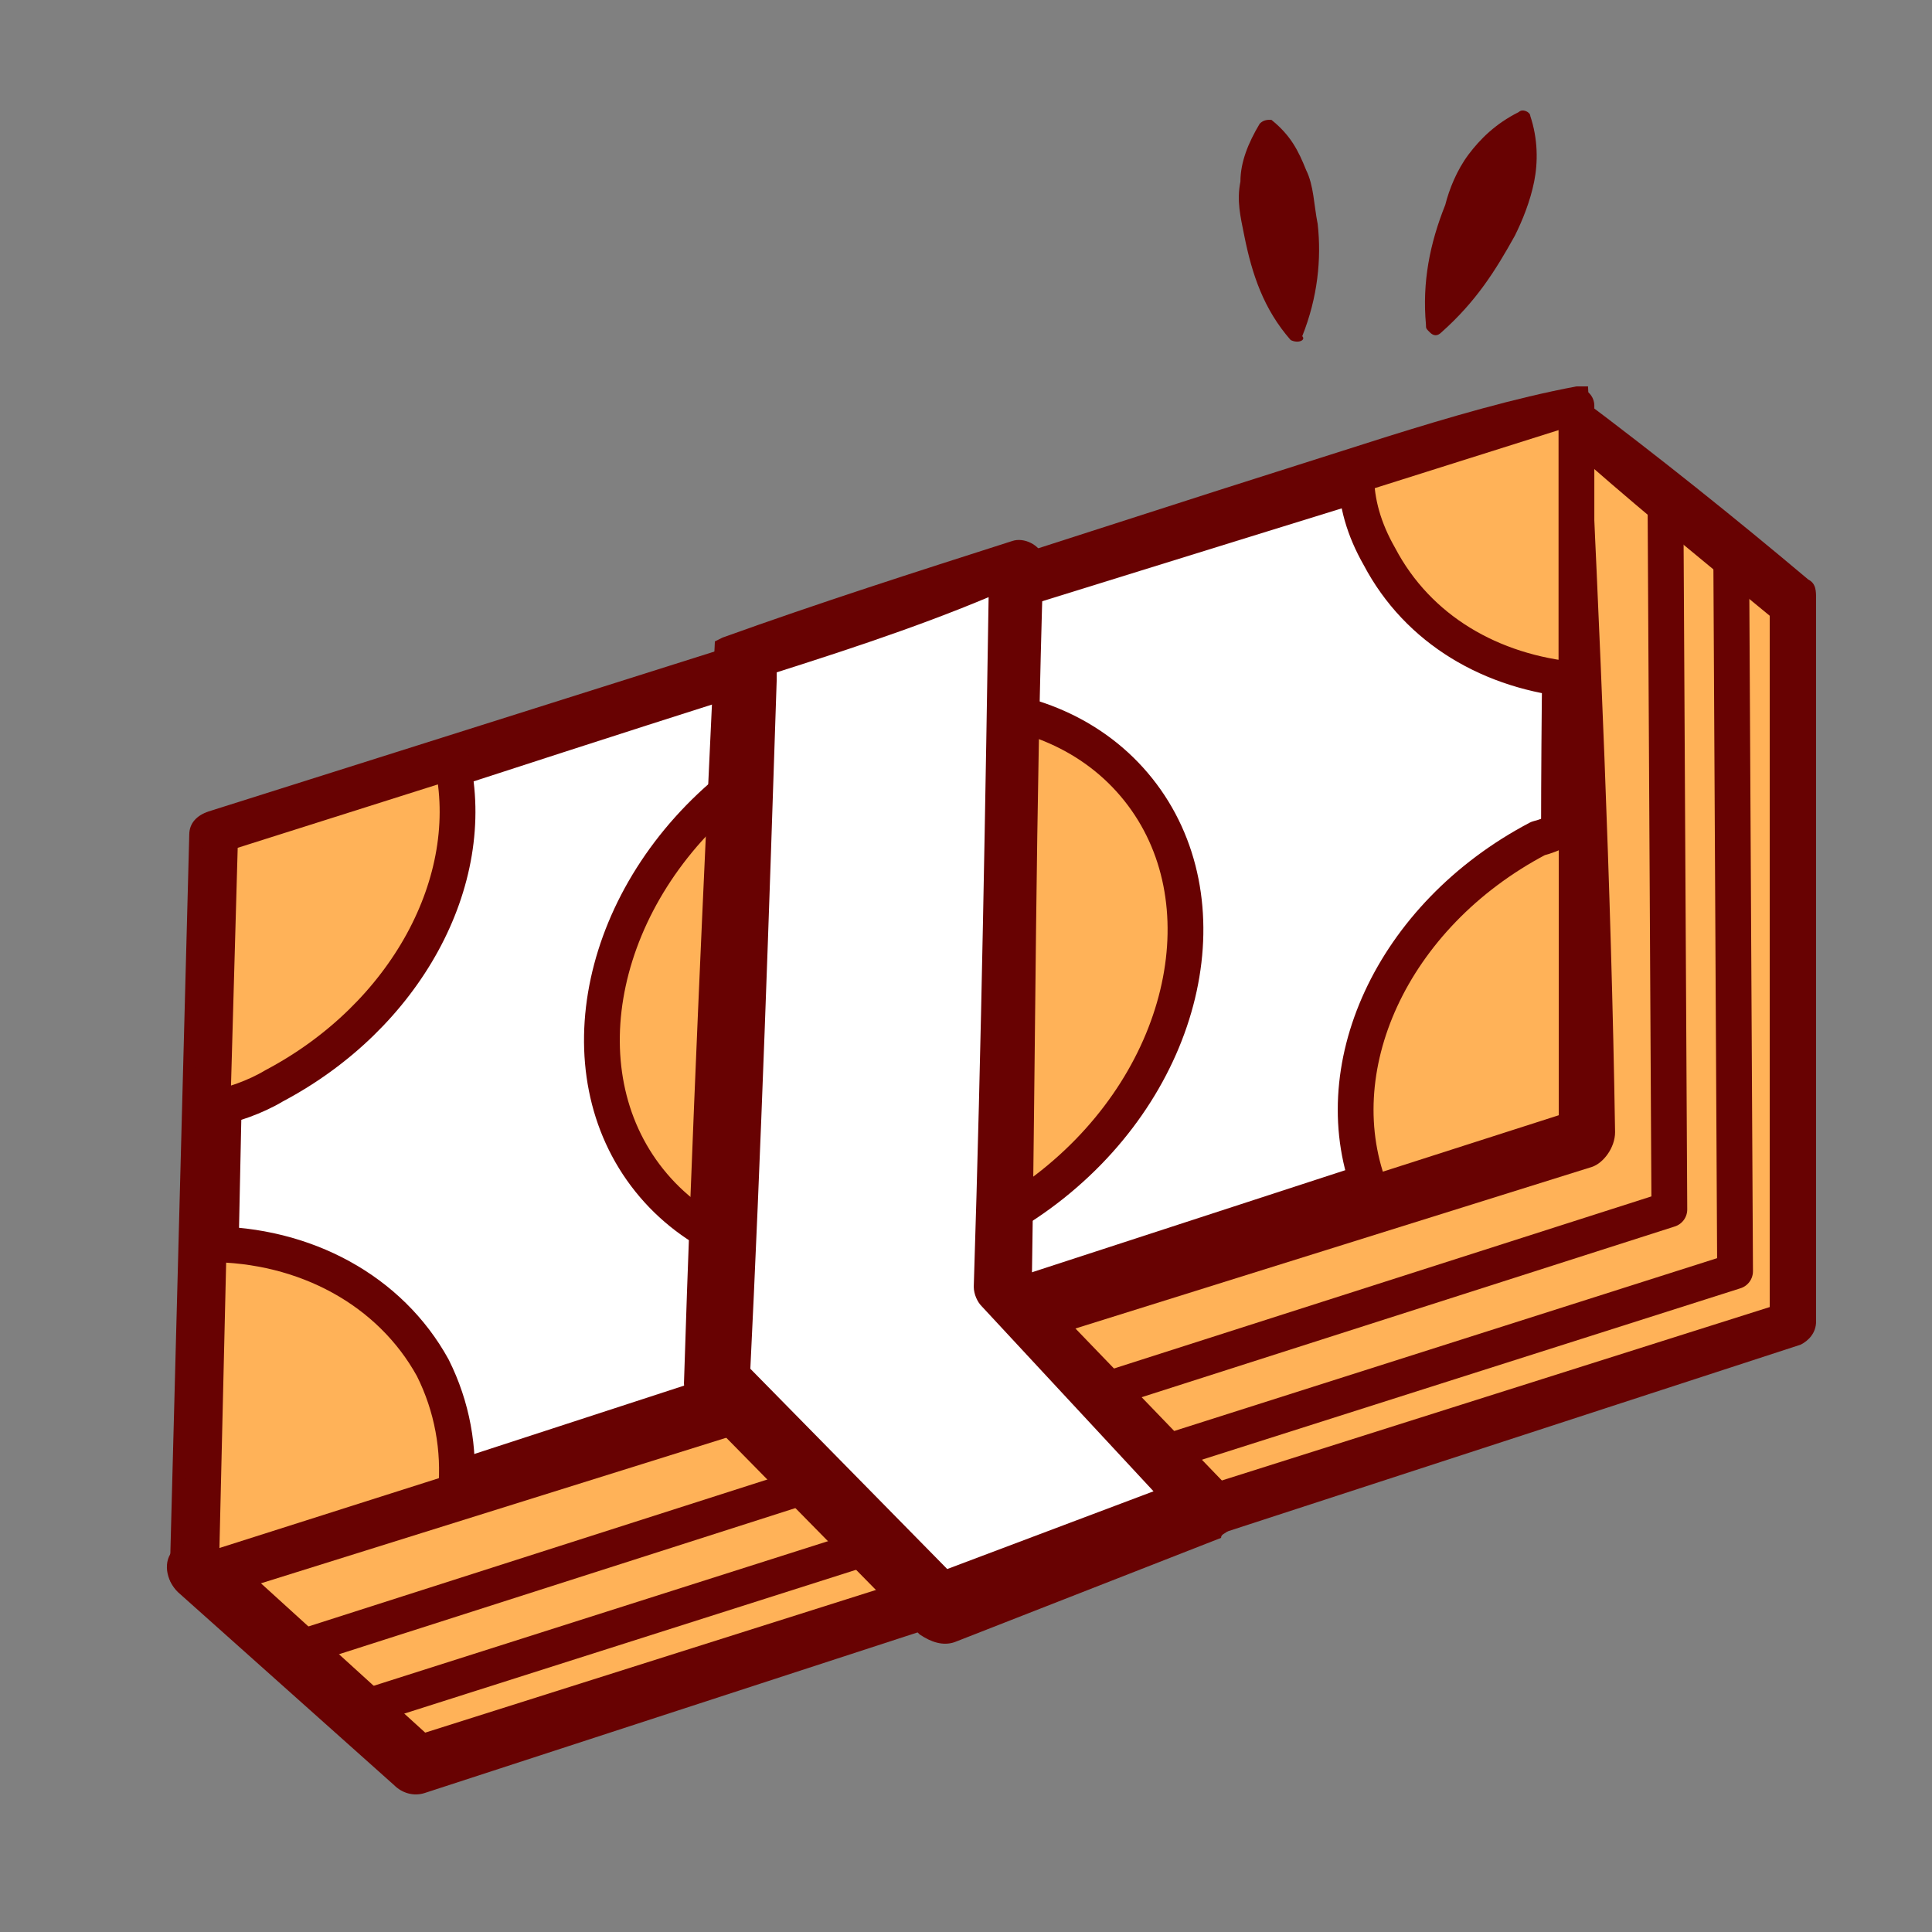 <svg width="54" height="54" viewBox="0 0 54 54" fill="none" xmlns="http://www.w3.org/2000/svg">
<rect x="0" y="0" width="54" height="54" fill="#808080" stroke="none"/>
<path d="M44.173 11.988L30.349 23.004L12.097 28.836L11.881 38.664L5.617 43.956L11.557 49.356L50.113 36.936V16.74L44.173 11.988Z" fill="#FFB258"/>
<path d="M44.388 12.96L44.28 13.068C39.852 16.74 35.532 20.304 31.104 23.868C30.996 23.976 30.888 23.976 30.78 24.084L12.528 29.808L13.176 28.944L12.96 38.772C12.96 38.988 12.852 39.312 12.636 39.42L6.372 44.712V43.416L12.312 48.816L11.34 48.6L49.896 36.396L49.464 37.044V16.848L49.68 17.388C47.844 15.876 46.116 14.472 44.388 12.96ZM43.956 11.016L44.172 11.124C46.332 12.744 48.492 14.472 50.544 16.2C50.76 16.308 50.76 16.524 50.76 16.74V36.936C50.76 37.26 50.544 37.476 50.328 37.584L11.88 50.112C11.556 50.22 11.232 50.112 11.016 49.896L4.968 44.496C4.644 44.172 4.536 43.632 4.86 43.308C4.86 43.308 4.86 43.308 4.968 43.2L11.124 37.908L10.8 38.556L11.016 28.728C11.016 28.296 11.34 27.972 11.664 27.864L29.916 22.032L29.592 22.248C34.452 18.468 39.204 14.688 43.956 11.016Z" fill="#680202"/>
<path d="M43.741 11.447L44.065 31.535L38.449 33.371L12.745 41.687L5.617 43.955L5.833 34.775L5.941 31.103L6.049 23.435L12.529 21.383L38.017 13.283L43.741 11.447Z" fill="white"/>
<path d="M44.386 10.8C44.71 17.604 45.034 24.732 45.142 31.644C45.142 32.076 44.818 32.508 44.494 32.616L5.83 44.712C5.398 44.82 4.966 44.604 4.75 44.172C4.75 44.064 4.75 43.956 4.75 43.848L5.29 23.328C5.29 23.004 5.506 22.788 5.83 22.68L24.622 16.74L34.018 13.716L38.77 12.204C40.498 11.664 42.334 11.124 44.062 10.8H44.386ZM43.09 12.204C41.686 12.744 40.498 13.284 39.094 13.716L34.558 15.12L25.162 18.036C18.898 19.98 12.634 22.032 6.37 24.084L6.91 23.436L6.478 43.956L5.398 43.2L43.846 30.672L43.198 31.644C42.982 25.164 43.09 18.9 43.198 12.42L43.09 12.204Z" fill="#680202"/>
<path d="M29.43 33.094C33.204 30.077 34.27 25.139 31.812 22.064C29.354 18.989 24.302 18.942 20.528 21.959C16.755 24.975 15.688 29.914 18.146 32.989C20.604 36.063 25.656 36.111 29.43 33.094Z" fill="#FFB258" stroke="#680202" stroke-miterlimit="10" stroke-linecap="round" stroke-linejoin="round"/>
<path d="M7.665 30.347C7.125 30.671 6.478 30.887 5.938 30.995L6.154 23.327L12.633 21.275C13.389 24.623 11.338 28.403 7.665 30.347Z" fill="#FFB258" stroke="#680202" stroke-miterlimit="10" stroke-linecap="round" stroke-linejoin="round"/>
<path d="M12.745 41.688L5.617 43.956L5.833 34.776C8.533 34.776 10.909 36.072 12.097 38.232C12.637 39.312 12.853 40.5 12.745 41.688Z" fill="#FFB258" stroke="#680202" stroke-miterlimit="10" stroke-linecap="round" stroke-linejoin="round"/>
<path d="M44.062 11.34V19.008C41.686 18.792 39.634 17.604 38.554 15.552C38.122 14.796 37.906 14.04 37.906 13.284L44.062 11.34Z" fill="#FFB258" stroke="#680202" stroke-miterlimit="10" stroke-linecap="round" stroke-linejoin="round"/>
<path d="M44.068 23.004V31.536L38.344 33.372C36.94 29.916 38.884 25.596 42.988 23.436C43.42 23.328 43.744 23.112 44.068 23.004Z" fill="#FFB258" stroke="#680202" stroke-miterlimit="10" stroke-linecap="round" stroke-linejoin="round"/>
<path d="M8.211 46.116L46.659 33.804L46.551 14.04" stroke="#680202" stroke-miterlimit="10" stroke-linecap="round" stroke-linejoin="round"/>
<path d="M10.156 47.735L48.496 35.531L48.388 15.443" stroke="#680202" stroke-miterlimit="10" stroke-linecap="round" stroke-linejoin="round"/>
<path d="M20.842 18.36L20.086 38.664L26.35 45.036L33.802 42.12L28.078 36.072L28.51 15.876L20.842 18.36Z" fill="white"/>
<path d="M21.709 18.792V19.008C21.493 25.596 21.277 32.076 20.953 38.664L20.629 37.908L26.893 44.28L25.921 44.064L33.373 41.256L33.049 42.552L27.433 36.504C27.325 36.396 27.217 36.18 27.217 35.964C27.433 29.16 27.541 22.464 27.649 15.66L28.513 16.308C26.353 17.28 24.085 18.036 21.709 18.792ZM19.981 17.928L20.197 17.82C22.897 16.848 25.597 15.984 28.297 15.12C28.621 15.012 29.053 15.228 29.161 15.552C29.161 15.66 29.161 15.66 29.161 15.768C28.945 22.572 28.945 29.268 28.837 36.072L28.621 35.64L34.345 41.58C34.669 41.904 34.669 42.444 34.345 42.768C34.237 42.876 34.129 42.876 34.129 42.984L26.677 45.9C26.353 46.008 26.029 45.9 25.705 45.684L19.441 39.312C19.225 39.096 19.117 38.88 19.117 38.664C19.333 31.752 19.657 24.84 19.981 17.928Z" fill="#680202"/>
<path d="M36.074 9.504C35.318 8.64 34.994 7.668 34.778 6.588C34.67 6.048 34.562 5.616 34.67 5.076C34.67 4.536 34.886 3.996 35.21 3.456C35.318 3.348 35.426 3.348 35.534 3.348C36.074 3.78 36.29 4.212 36.506 4.752C36.722 5.184 36.722 5.724 36.83 6.264C36.938 7.236 36.83 8.316 36.398 9.396C36.506 9.504 36.29 9.612 36.074 9.504C36.182 9.504 36.182 9.504 36.074 9.504Z" fill="#680202"/>
<path d="M39.856 9.073C39.748 7.885 39.964 6.805 40.396 5.725C40.504 5.293 40.72 4.753 41.044 4.321C41.368 3.889 41.8 3.457 42.448 3.133C42.556 3.025 42.772 3.133 42.772 3.241C42.988 3.889 42.988 4.537 42.88 5.077C42.772 5.617 42.556 6.157 42.34 6.589C41.8 7.561 41.26 8.425 40.288 9.289C40.18 9.397 40.072 9.397 39.964 9.289C39.856 9.181 39.856 9.181 39.856 9.073Z" fill="#680202"/>
</svg>
